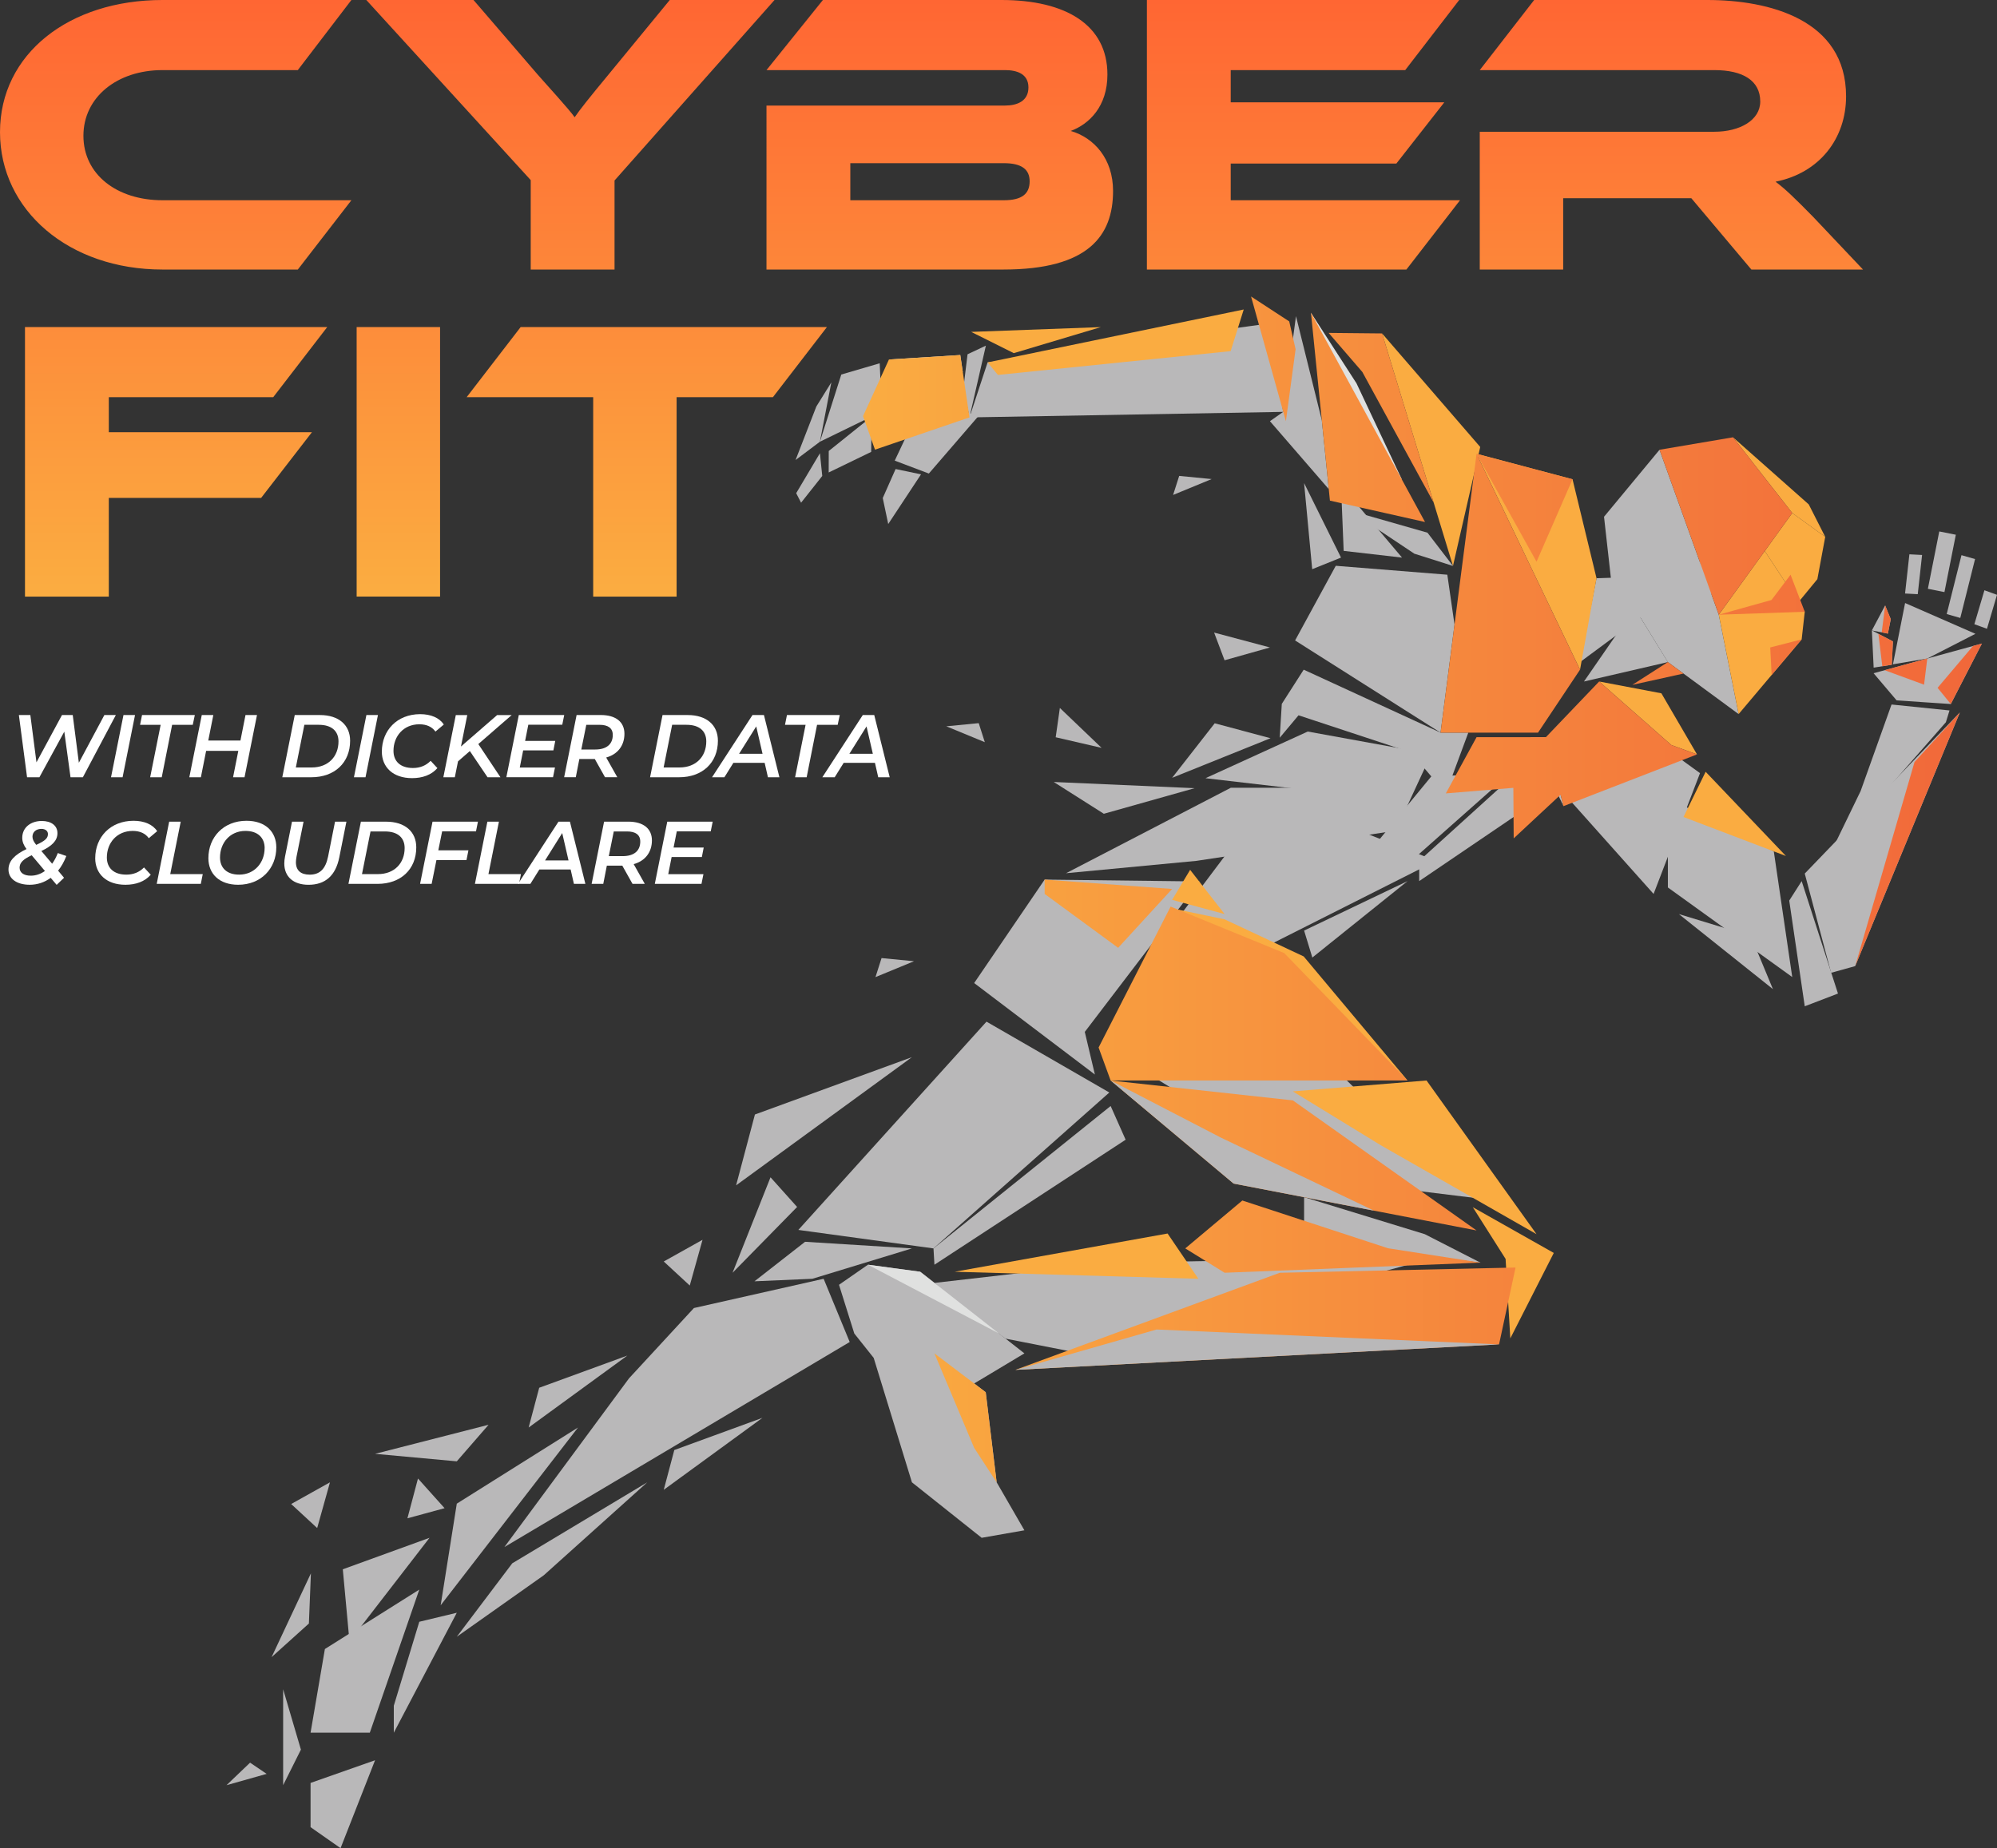 <?xml version="1.0" encoding="UTF-8"?>
<svg id="Layer_2" data-name="Layer 2" xmlns="http://www.w3.org/2000/svg" xmlns:xlink="http://www.w3.org/1999/xlink" viewBox="0 0 991.09 917.43">
  <rect x="0" y="0" width="991.09" height="917.43" fill="#333333" stroke="none"/>
  <defs>
    <style>
      .cls-1 {
        fill: #fff;
      }

      .cls-2 {
        fill: #faac41;
      }

      .cls-3 {
        fill: #e0e1e0;
      }

      .cls-4 {
        fill: url(#New_Gradient_Swatch);
      }

      .cls-5 {
        fill: #b9b8b9;
      }

      .cls-6 {
        fill: url(#linear-gradient);
      }
    </style>
    <linearGradient id="linear-gradient" x1="428.31" y1="-5300.01" x2="983.6" y2="-5300.01" gradientTransform="translate(0 -4858.51) scale(1 -1)" gradientUnits="userSpaceOnUse">
      <stop offset="0" stop-color="#faac41"/>
      <stop offset="1" stop-color="#f1673a"/>
    </linearGradient>
    <linearGradient id="New_Gradient_Swatch" data-name="New Gradient Swatch" x1="462.3" y1="296.15" x2="462.3" y2="0" gradientUnits="userSpaceOnUse">
      <stop offset="0" stop-color="#fbad41"/>
      <stop offset="1" stop-color="#f63"/>
    </linearGradient>
  </defs>
  <g id="Layer_1-2" data-name="Layer 1">
    <g>
      <g>
        <g id="Layer_1-2" data-name="Layer 1-2">
          <g>
            <polygon class="cls-5" points="636.83 204.46 481.14 207.2 490.13 179.9 630.26 160.51 636.83 204.46"/>
            <polygon class="cls-5" points="815.97 305.13 784.16 328.66 792.34 287.03 811.55 286.38 815.97 305.13"/>
            <polygon class="cls-2" points="784.16 332.43 758.76 279.44 732.8 225.26 780.43 237.91 792.34 287.03 784.16 332.43"/>
            <polygon class="cls-2" points="734.62 221.88 721.1 280.93 685.91 165.52 734.62 221.88"/>
            <polygon class="cls-5" points="721.1 280.93 701.91 274.85 669.72 253.36 708.44 264.43 721.1 280.93"/>
            <polygon class="cls-5" points="701.67 426.24 675.86 427.33 710.34 385.4 749.55 383.79 701.67 426.24"/>
            <polygon class="cls-5" points="627.11 470.5 581.71 459.7 614.46 416.16 666.19 409.09 712.71 427.33 627.11 470.5"/>
            <polygon class="cls-5" points="593.81 427.33 529.06 433.47 610.83 391.05 682.3 391.05 704.33 410.58 593.81 427.33"/>
            <polygon class="cls-5" points="820.66 443.75 773.62 391.05 815.97 363.69 843.7 383.79 820.66 443.75"/>
            <polygon class="cls-5" points="656.01 208.64 659.45 242.8 630.26 209.08 636.83 204.46 643.18 156.93 656.01 208.64"/>
            <polygon class="cls-5" points="742.34 595.95 654.79 585.16 560.13 527.06 647.21 515.52 714.71 581.81 742.34 595.95"/>
            <polygon class="cls-5" points="704.33 437.38 704.33 427.33 752.34 383.79 765.18 396.07 704.33 437.38"/>
            <polygon class="cls-5" points="853.01 305.13 862.86 354.48 827.75 328.66 808.44 297.27 802.02 309.73 796.06 256.52 823.61 223.26 853.01 305.13"/>
            <polygon class="cls-2" points="905.84 266.5 889.47 254.66 860.07 217.07 897.66 250.38 905.84 266.5"/>
            <polygon class="cls-5" points="827.75 328.66 786.11 338.3 811.27 301.88 827.75 328.66"/>
            <polygon class="cls-2" points="892.55 298.92 875.83 273.54 889.47 254.66 905.84 266.5 901.94 287.5 892.55 298.92"/>
            <polygon class="cls-2" points="862.86 354.48 853.01 305.13 875.83 273.54 895.68 303.67 894.15 317.39 874.34 340.87 862.86 354.48"/>
            <polygon class="cls-5" points="867.7 270.38 856.54 273.54 846.49 303.41 842.21 266.46 856.54 259.13 867.7 270.38"/>
            <polygon class="cls-5" points="721.86 310.04 714.94 363.69 642.74 317.92 662.93 280.86 718.29 285.29 721.86 310.04"/>
            <polygon class="cls-5" points="714.94 363.69 728.71 363.69 717.54 393.84 700.15 373.46 644.45 355.08 635.12 366.21 636.14 349.41 647.01 332.43 714.94 363.69"/>
            <polygon class="cls-2" points="829.46 369.83 793.65 338.3 824.53 344.16 842.21 374.49 829.46 369.83"/>
            <polygon class="cls-5" points="775.94 400.17 759.59 365.93 767.22 365.93 775.94 400.17"/>
            <polygon class="cls-5" points="662.93 393.84 598.27 386.3 649.02 363.14 710.34 374.3 694.22 409.09 662.93 393.84"/>
            <polygon class="cls-5" points="543.38 533.39 483.47 487.99 518.45 436.63 595.31 437.56 538.37 512.24 543.38 533.39"/>
            <polygon class="cls-2" points="698.56 536.36 642.74 497.1 584.65 451.54 607.76 456.36 647.01 474.78 698.56 536.36"/>
            <polygon class="cls-2" points="762.57 612.65 685.35 568.55 641.61 541.76 707.98 536.36 762.57 612.65"/>
            <polygon class="cls-2" points="607.76 453.75 581.71 446.68 590.65 431.79 607.76 453.75"/>
            <polygon class="cls-5" points="536.31 671.82 499.08 664.51 473.8 645.77 463.75 636.84 551.2 626.79 712.71 624.07 536.31 671.82"/>
            <polygon class="cls-5" points="651.3 475.33 647.21 461.94 698.56 437.38 651.3 475.33"/>
            <polygon class="cls-5" points="734.75 626.79 647.21 616 647.21 594.28 707.12 612.65 734.75 626.79"/>
            <polygon class="cls-5" points="508.4 671.82 483.47 686.76 463.75 671.82 489.21 691.11 494.64 735.83 508.4 759.65 487.19 763.37 452.58 735.83 433.6 674.05 423.98 661.96 416.39 637.77 430.74 627.81 456.68 631.3 508.4 671.82"/>
            <polygon class="cls-2" points="594.74 634.79 579.46 612.32 473.8 631.3 594.74 634.79"/>
            <polygon class="cls-3" points="495.81 661.96 456.68 631.3 430.74 627.81 495.81 661.96"/>
            <polygon class="cls-5" points="889.47 485.01 827.75 440.54 827.75 396.07 880.32 422.63 889.47 485.01"/>
            <polygon class="cls-5" points="912.17 493.2 895.68 499.52 887.98 447.05 894.15 437.38 912.17 493.2"/>
            <polygon class="cls-5" points="868.94 464.64 879.88 491 833.2 453.75 868.94 464.64"/>
            <polygon class="cls-5" points="920.7 479.58 908.76 482.9 895.68 433.64 972.64 353.69 920.7 479.58"/>
            <polygon class="cls-2" points="835.5 405.56 846.49 383.11 886.34 424.92 835.5 405.56"/>
            <polygon class="cls-2" points="749.55 664.38 747.21 624.93 730.94 599.26 771.13 621.96 749.55 664.38"/>
            <polygon class="cls-5" points="965.72 358.52 908.14 424.18 923.41 392.67 938.75 349.72 967.52 352.67 965.72 358.52"/>
            <polygon class="cls-5" points="968.16 349.48 941.28 347.68 929.84 334.19 983.6 319.46 968.16 349.48"/>
            <polygon class="cls-5" points="938.9 329.97 929.88 331.42 928.99 312.95 939.45 318.39 938.9 329.97"/>
            <polygon class="cls-5" points="956.49 326.89 939.45 329.76 945.48 299.35 980.39 314.63 956.49 326.89"/>
            <polygon class="cls-5" points="951.76 294.96 945.46 294.62 947.61 275.16 953.91 275.49 951.76 294.96"/>
            <rect class="cls-5" x="949.21" y="274.67" width="29.02" height="8.38" transform="translate(502.52 1169.82) rotate(-78.77)"/>
            <polygon class="cls-5" points="972.87 306.75 966.13 304.82 973.46 275.59 980.2 277.52 972.87 306.75"/>
            <polygon class="cls-5" points="986.11 312.13 979.86 309.86 984.85 293.01 991.09 295.27 986.11 312.13"/>
            <polygon class="cls-5" points="936.93 314.53 928.99 312.95 935.58 300.55 938.36 307.36 936.93 314.53"/>
            <polygon class="cls-5" points="666.85 273.46 665.53 240.97 695.81 276.79 666.85 273.46"/>
            <polygon class="cls-5" points="463.28 619.72 396.21 610.54 489.59 507.15 550.55 542.32 463.28 619.72"/>
            <polygon class="cls-5" points="463.75 627.81 463.28 619.72 551.2 549.02 558.64 565.76 463.75 627.81"/>
            <polygon class="cls-5" points="403.17 634.79 374.44 636.04 399.55 616.43 452.58 619.72 403.17 634.79"/>
            <polygon class="cls-5" points="250.33 767.96 312.18 684.21 344.39 649.31 408.76 634.79 421.7 666.17 250.33 767.96"/>
            <polygon class="cls-5" points="269.87 781.97 226.7 812.49 254.24 776.02 321.22 735.83 269.87 781.97"/>
            <polygon class="cls-5" points="334.65 719.8 329.41 739.55 378.4 703.82 334.65 719.8"/>
            <polygon class="cls-5" points="144.5 746.6 157.41 758.53 163.76 735.83 144.5 746.6"/>
            <polygon class="cls-5" points="329.41 626.21 342.32 638.14 348.66 615.44 329.41 626.21"/>
            <polygon class="cls-5" points="267.6 688.89 262.36 708.63 311.35 672.91 267.6 688.89"/>
            <polygon class="cls-5" points="186.14 721.69 226.7 725.41 242.48 707.26 186.14 721.69"/>
            <polygon class="cls-5" points="207.44 733.94 202.2 753.69 220.64 748.67 207.44 733.94"/>
            <polygon class="cls-5" points="382.4 584.41 363.55 631.82 395.6 599.14 382.4 584.41"/>
            <polygon class="cls-5" points="140.52 838.54 140.52 886.17 149.34 868.52 140.52 838.54"/>
            <polygon class="cls-5" points="374.66 553.24 365.32 588.41 452.58 524.78 374.66 553.24"/>
            <polygon class="cls-5" points="547.82 403.96 522.96 388.18 592.86 391.26 547.82 403.96"/>
            <polygon class="cls-5" points="112.42 886.17 124.11 874.99 132.33 880.56 112.42 886.17"/>
            <polygon class="cls-5" points="469.63 360.54 485.73 358.97 488.75 368.42 469.63 360.54"/>
            <polygon class="cls-5" points="601.32 237.81 585.22 236.24 582.2 245.69 601.32 237.81"/>
            <polygon class="cls-5" points="453.62 477.16 437.51 475.59 434.49 485.04 453.62 477.16"/>
            <polygon class="cls-5" points="432.36 224.32 411.27 234.54 411.3 223.87 432.56 206.83 432.36 224.32"/>
            <polygon class="cls-5" points="406.92 219.27 394.83 228.36 405.14 201.79 412.59 189.8 406.92 219.27"/>
            <polygon class="cls-5" points="437.64 204.3 406.92 219.27 417.52 185.92 436.59 180.33 437.64 204.3"/>
            <polygon class="cls-5" points="408.08 236.27 397.57 249.54 395.14 244.82 406.92 224.98 408.08 236.27"/>
            <polygon class="cls-5" points="607.74 327.76 602.55 314.01 630.26 321.41 607.74 327.76"/>
            <polygon class="cls-5" points="581.71 386.11 602.84 359.05 630.55 366.45 581.71 386.11"/>
            <polygon class="cls-5" points="651.23 282.55 647.21 239.8 665.53 276.79 651.23 282.55"/>
            <polygon class="cls-5" points="523.93 365.98 526 351.43 546.72 371.25 523.93 365.98"/>
            <polygon class="cls-5" points="154.3 781.02 134.79 822.61 153.3 805.92 154.3 781.02"/>
            <polygon class="cls-5" points="226.7 746.42 218.7 796.86 286.85 708.63 226.7 746.42"/>
            <polygon class="cls-5" points="170.13 779 173.44 814.8 213.17 763.37 170.13 779"/>
            <polygon class="cls-5" points="161.24 818.58 154.13 860.12 183.53 860.12 208.09 789.08 161.24 818.58"/>
            <polygon class="cls-5" points="169.02 917.43 154.13 907.01 154.13 885.05 186.14 873.79 169.02 917.43"/>
            <polygon class="cls-5" points="485.34 206.83 460.98 235.07 444.05 228.66 459.51 195.94 485.34 206.83"/>
            <polygon class="cls-5" points="195.44 860.12 195.44 846.72 208.09 805.05 226.7 800.58 195.44 860.12"/>
            <polygon class="cls-5" points="481.14 207.2 478.2 192.2 480.18 175.87 489.28 171.58 481.14 207.2"/>
            <polygon class="cls-5" points="440.82 260.13 438.1 247.23 444.48 232.83 457.09 235.47 440.82 260.13"/>
            <polygon class="cls-2" points="610.76 174.31 495.25 186.11 490.13 179.9 617.25 153.63 610.76 174.31"/>
            <polygon class="cls-2" points="503.13 175.3 481.99 164.75 546.32 162.38 503.13 175.3"/>
            <polygon class="cls-3" points="477.82 184.72 441.17 178.46 476.57 176.24 477.82 184.72"/>
            <polygon class="cls-3" points="695.81 238.16 667.31 214.47 650.61 155.24 673.21 190.28 695.81 238.16"/>
            <path class="cls-6" d="M763.32,363.69h-48.38l17.86-138.43,51.35,107.17-20.84,31.26h.01ZM732.8,225.26l29.77,53.59,17.86-40.93-47.63-12.65h0ZM650.61,155.24l9.42,93.27,47.2,10.62-56.62-103.89ZM642.99,173.35l-3.16-13.8-18.94-12.37,17.29,61.9,4.81-35.73ZM860.07,217.07l-36.46,6.19,29.4,81.87,36.46-50.47-29.4-37.59h0ZM888.64,285.29l-9.45,12.54-26.18,7.31,42.67-1.46-7.04-18.38h0ZM894.15,317.39l-15.61,4.01.72,13.66,14.9-17.67h-.01ZM771.88,365.93h-39.07l-15.26,27.91,33.51-2.75.17,25.08,25.66-23.91-5.01-26.33h0ZM842.21,374.49l-12.75-4.65-35.82-31.54-26.42,27.63,8.72,34.25,66.27-25.69ZM827.75,328.66l-17.64,11.31,25.39-5.61-7.75-5.7ZM685.91,165.52l-26.52-.26,16.72,19.38,35.42,64.9-25.62-84.03h0ZM698.56,536.36l-61.22-63.26-56.38-23.07-35.74,69.96,5.97,16.37h147.37ZM641.61,546.23l-90.41-9.86,61.03,51.17,120.57,23.26-91.19-64.57ZM688.89,619.65l-72.33-23.71-28.33,23.77,19.54,12.09,126.99-5.02-45.87-7.14h0ZM752.15,629.21l-117.03,2.6-131.18,48.19,240.03-12.65,8.18-38.14h0ZM489.21,691.11l-25.47-19.29,19.72,46.89,11.16,17.12-5.42-44.72h.01ZM972.64,353.69l-22.48,24.57-29.45,101.33,51.93-125.89h0ZM983.6,319.46l-4.41,1.21-17.59,20.77,6.56,8.04,15.44-30.02ZM956.49,326.89l-15.98,4.38-5.19,1.42,19.57,7.18,1.6-12.98ZM939.45,318.39l-7.22-3.75,1.94,16.09,4.71-.76.56-11.58h0ZM938.36,307.36l-2.77-6.81-1.72,13.37,3.07.61,1.42-7.17ZM476.57,176.24l-35.4,2.22-12.86,28.13,5.94,16.62,46.9-16.02-4.57-30.95h-.01ZM581.71,441.28l-63.26-4.65v7.12l36.47,26.75,26.79-29.21h0Z"/>
            <polygon class="cls-5" points="681.91 600.98 612.23 587.53 551.2 536.36 606.13 564.82 681.91 600.98"/>
            <polygon class="cls-5" points="743.97 667.36 503.94 680.01 574 659.97 743.97 667.36"/>
          </g>
        </g>
        <path class="cls-4" d="M162.4,162.36l-26.8,34.8H54v17.4h100.8l-25.2,32.6H54v49H12.4v-133.8h150ZM218.4,296.15h-41.4v-133.8h41.4v133.8ZM410.39,162.36l-26.8,34.8h-47.8v99h-41.4v-99h-62.8l26.8-34.8h152ZM174.4,99.4l-26.6,34.4h-67.2C34.2,133.8,0,104.4,0,65.6S34.2,0,80.6,0h93.8l-26.6,34.8h-67.2c-22.4,0-39.2,13.4-39.2,32.6s16.6,32,39.2,32h93.8ZM384.39,0l-79.4,89.6v44.2h-41.6v-44.4L181.8,0h53.2l32,37.2c4.2,4.8,15.4,17,18.2,21,2.6-3.8,7.2-9.6,16.8-21.2L332.4,0h52ZM552.4,94.8c0,22.2-12.2,39-54.4,39h-117.6V52.4h118.4c6,0,11.6-2.2,11.6-9s-5.8-8.6-11.6-8.6h-118.4L408.4,0h88.6c32,0,52.6,12.4,52.6,37,0,15.8-9,24.6-18.2,28,11.6,3.4,21,13.8,21,29.8ZM422,81v18.4h76.2c9,0,12.8-3.2,12.8-9.4,0-5.8-3.8-9-12.8-9h-76.2ZM724.59,99.4l-26.6,34.4h-128.8V0h155l-26.8,34.8h-86.6v16h106l-23.8,30.4h-82.2v18.2h113.8ZM924.59,133.8h-55.4l-29.8-35.4h-63.6v35.4h-41.4v-68.4h116.4c12.8,0,22.8-5.8,22.8-15,0-10.4-8.6-15.6-22.8-15.6h-116.4L761.39,0h86c30.4,0,68.8,9.6,68.8,47.8,0,20.8-13,38-35,42.4,4.6,3.4,9.6,8.2,18.8,17.6l24.6,26Z"/>
      </g>
      <g>
        <path class="cls-1" d="M57.49,354.95l-16.36,30.88h-6.13l-3.09-22.63-12.35,22.63h-6.13l-4.06-30.88h5.69l3.04,23.47,12.66-23.47h5.34l3.04,23.69,12.66-23.69h5.69Z"/>
        <path class="cls-1" d="M61.28,354.95h5.73l-6.17,30.88h-5.74l6.18-30.88Z"/>
        <path class="cls-1" d="M79.76,359.8h-10.24l.97-4.85h26.2l-1.02,4.85h-10.24l-5.16,26.03h-5.74l5.21-26.03Z"/>
        <path class="cls-1" d="M127.54,354.95l-6.18,30.88h-5.69l2.6-13.1h-15.97l-2.6,13.1h-5.74l6.18-30.88h5.73l-2.51,12.66h15.97l2.51-12.66h5.69Z"/>
        <path class="cls-1" d="M146.28,354.95h12.48c9.4,0,15,4.98,15,12.75,0,10.94-7.72,18.13-19.23,18.13h-14.43l6.18-30.88ZM154.71,380.97c8.29,0,13.28-5.52,13.28-12.93,0-5.07-3.31-8.25-9.84-8.25h-7.1l-4.23,21.18h7.89Z"/>
        <path class="cls-1" d="M181.84,354.95h5.73l-6.17,30.88h-5.74l6.18-30.88Z"/>
        <path class="cls-1" d="M189.51,373.08c0-10.46,7.54-18.57,19.01-18.57,5.29,0,9.57,1.81,11.73,5.16l-4.15,3.49c-1.68-2.34-4.32-3.62-7.98-3.62-7.89,0-12.84,5.96-12.84,13.19,0,5.12,3.35,8.51,9.66,8.51,3.44,0,6.44-1.15,8.78-3.57l3.35,3.62c-3,3.44-7.45,4.98-12.57,4.98-9.4,0-15-5.38-15-13.19Z"/>
        <path class="cls-1" d="M237.37,369.33l10.99,16.5h-6.4l-8.78-13.01-5.87,5.12-1.59,7.9h-5.69l6.18-30.88h5.69l-3.13,15.61,17.95-15.61h7.23l-16.5,14.34-.09.04Z"/>
        <path class="cls-1" d="M262.2,359.75l-1.59,8.03h14.96l-.93,4.72h-15l-1.68,8.51h17.47l-.97,4.81h-23.16l6.18-30.88h22.54l-.97,4.81h-16.85Z"/>
        <path class="cls-1" d="M300.85,376.03l5.51,9.79h-6.09l-5.07-9.04h-7.67l-1.77,9.04h-5.78l6.18-30.88h12c7.45,0,11.74,3.44,11.74,9.31s-3.35,10.19-9.04,11.78ZM304.11,364.78c0-3.35-2.38-4.98-6.57-4.98h-6.57l-2.47,12.26h6.84c5.56,0,8.78-2.51,8.78-7.28Z"/>
        <path class="cls-1" d="M328.81,354.95h12.48c9.4,0,15,4.98,15,12.75,0,10.94-7.72,18.13-19.23,18.13h-14.43l6.18-30.88ZM337.24,380.97c8.29,0,13.28-5.52,13.28-12.93,0-5.07-3.31-8.25-9.84-8.25h-7.1l-4.23,21.18h7.89Z"/>
        <path class="cls-1" d="M379.5,378.68h-15.53l-4.46,7.15h-6.13l20.07-30.88h5.69l7.67,30.88h-5.69l-1.63-7.15ZM378.44,374.18l-3.13-13.59-8.51,13.59h11.65Z"/>
        <path class="cls-1" d="M399.83,359.8h-10.24l.97-4.85h26.2l-1.02,4.85h-10.24l-5.16,26.03h-5.74l5.21-26.03Z"/>
        <path class="cls-1" d="M434.24,378.68h-15.53l-4.46,7.15h-6.13l20.07-30.88h5.69l7.67,30.88h-5.69l-1.63-7.15ZM433.18,374.18l-3.13-13.59-8.51,13.59h11.65Z"/>
        <path class="cls-1" d="M28.83,432.19l2.95,3.53-3.66,3.53-2.96-3.49c-3.04,2.25-6.62,3.44-10.41,3.44-6.31,0-10.54-2.91-10.54-7.54,0-4.37,3.18-7.41,8.95-10.19-1.37-1.81-2.12-3.57-2.12-5.56,0-5.2,4.28-8.38,9.71-8.38,4.54,0,7.76,2.21,7.76,6.04s-2.82,6.4-7.98,8.87l5.34,6.31c1.1-1.5,2.03-3.27,2.82-5.29l4.23,1.46c-1.1,2.82-2.47,5.29-4.1,7.28ZM22.3,432.36l-6.57-7.81c-4.15,1.94-6,3.66-6,6.17,0,2.34,1.9,3.97,5.56,3.97,2.47,0,4.85-.79,7.01-2.34ZM16.12,415.38c0,1.19.53,2.34,1.85,4.02,4.59-2.07,5.82-3.4,5.82-5.38,0-1.46-1.19-2.56-3.22-2.56-2.69,0-4.46,1.55-4.46,3.93Z"/>
        <path class="cls-1" d="M47.26,426.01c0-10.46,7.54-18.57,19.01-18.57,5.29,0,9.57,1.81,11.73,5.16l-4.15,3.49c-1.68-2.34-4.32-3.62-7.98-3.62-7.89,0-12.84,5.96-12.84,13.19,0,5.12,3.35,8.51,9.66,8.51,3.44,0,6.44-1.15,8.78-3.57l3.35,3.62c-3,3.44-7.45,4.98-12.57,4.98-9.4,0-15-5.38-15-13.19Z"/>
        <path class="cls-1" d="M83.96,407.88h5.73l-5.2,26.03h16.14l-.97,4.85h-21.88l6.18-30.88Z"/>
        <path class="cls-1" d="M103.42,426.01c0-10.46,7.54-18.57,18.93-18.57,9.31,0,14.78,5.38,14.78,13.19,0,10.46-7.54,18.57-18.93,18.57-9.31,0-14.78-5.38-14.78-13.19ZM131.34,420.98c0-5.07-3.35-8.51-9.53-8.51-7.76,0-12.62,6.04-12.62,13.19,0,5.07,3.31,8.51,9.48,8.51,7.76,0,12.66-6.04,12.66-13.19Z"/>
        <path class="cls-1" d="M141.09,428.61c0-1.06.13-2.16.35-3.31l3.48-17.42h5.73l-3.48,17.34c-.18,1.02-.31,1.94-.31,2.74,0,4.19,2.47,6.22,6.84,6.22,4.9,0,7.85-2.69,9.13-9l3.44-17.29h5.65l-3.53,17.69c-1.81,9.09-6.97,13.63-15.26,13.63-7.59,0-12.04-4.06-12.04-10.59Z"/>
        <path class="cls-1" d="M179.11,407.88h12.48c9.4,0,15,4.98,15,12.75,0,10.94-7.72,18.13-19.23,18.13h-14.43l6.18-30.88ZM187.54,433.91c8.29,0,13.28-5.52,13.28-12.93,0-5.07-3.31-8.25-9.84-8.25h-7.1l-4.23,21.18h7.89Z"/>
        <path class="cls-1" d="M219.43,412.69l-1.9,9.4h14.95l-.97,4.85h-14.91l-2.38,11.82h-5.74l6.18-30.88h22.54l-.97,4.81h-16.81Z"/>
        <path class="cls-1" d="M241.88,407.88h5.73l-5.2,26.03h16.14l-.97,4.85h-21.88l6.18-30.88Z"/>
        <path class="cls-1" d="M283.21,431.61h-15.53l-4.46,7.15h-6.13l20.07-30.88h5.69l7.67,30.88h-5.69l-1.63-7.15ZM282.15,427.11l-3.13-13.59-8.51,13.59h11.65Z"/>
        <path class="cls-1" d="M314.49,428.96l5.51,9.79h-6.09l-5.07-9.04h-7.67l-1.77,9.04h-5.78l6.18-30.88h12c7.45,0,11.74,3.44,11.74,9.31s-3.35,10.19-9.04,11.78ZM317.75,417.71c0-3.35-2.38-4.98-6.57-4.98h-6.57l-2.47,12.26h6.84c5.56,0,8.78-2.51,8.78-7.28Z"/>
        <path class="cls-1" d="M335.88,412.69l-1.59,8.03h14.96l-.93,4.72h-15l-1.68,8.51h17.47l-.97,4.81h-23.16l6.18-30.88h22.54l-.97,4.81h-16.85Z"/>
      </g>
    </g>
  </g>
</svg>